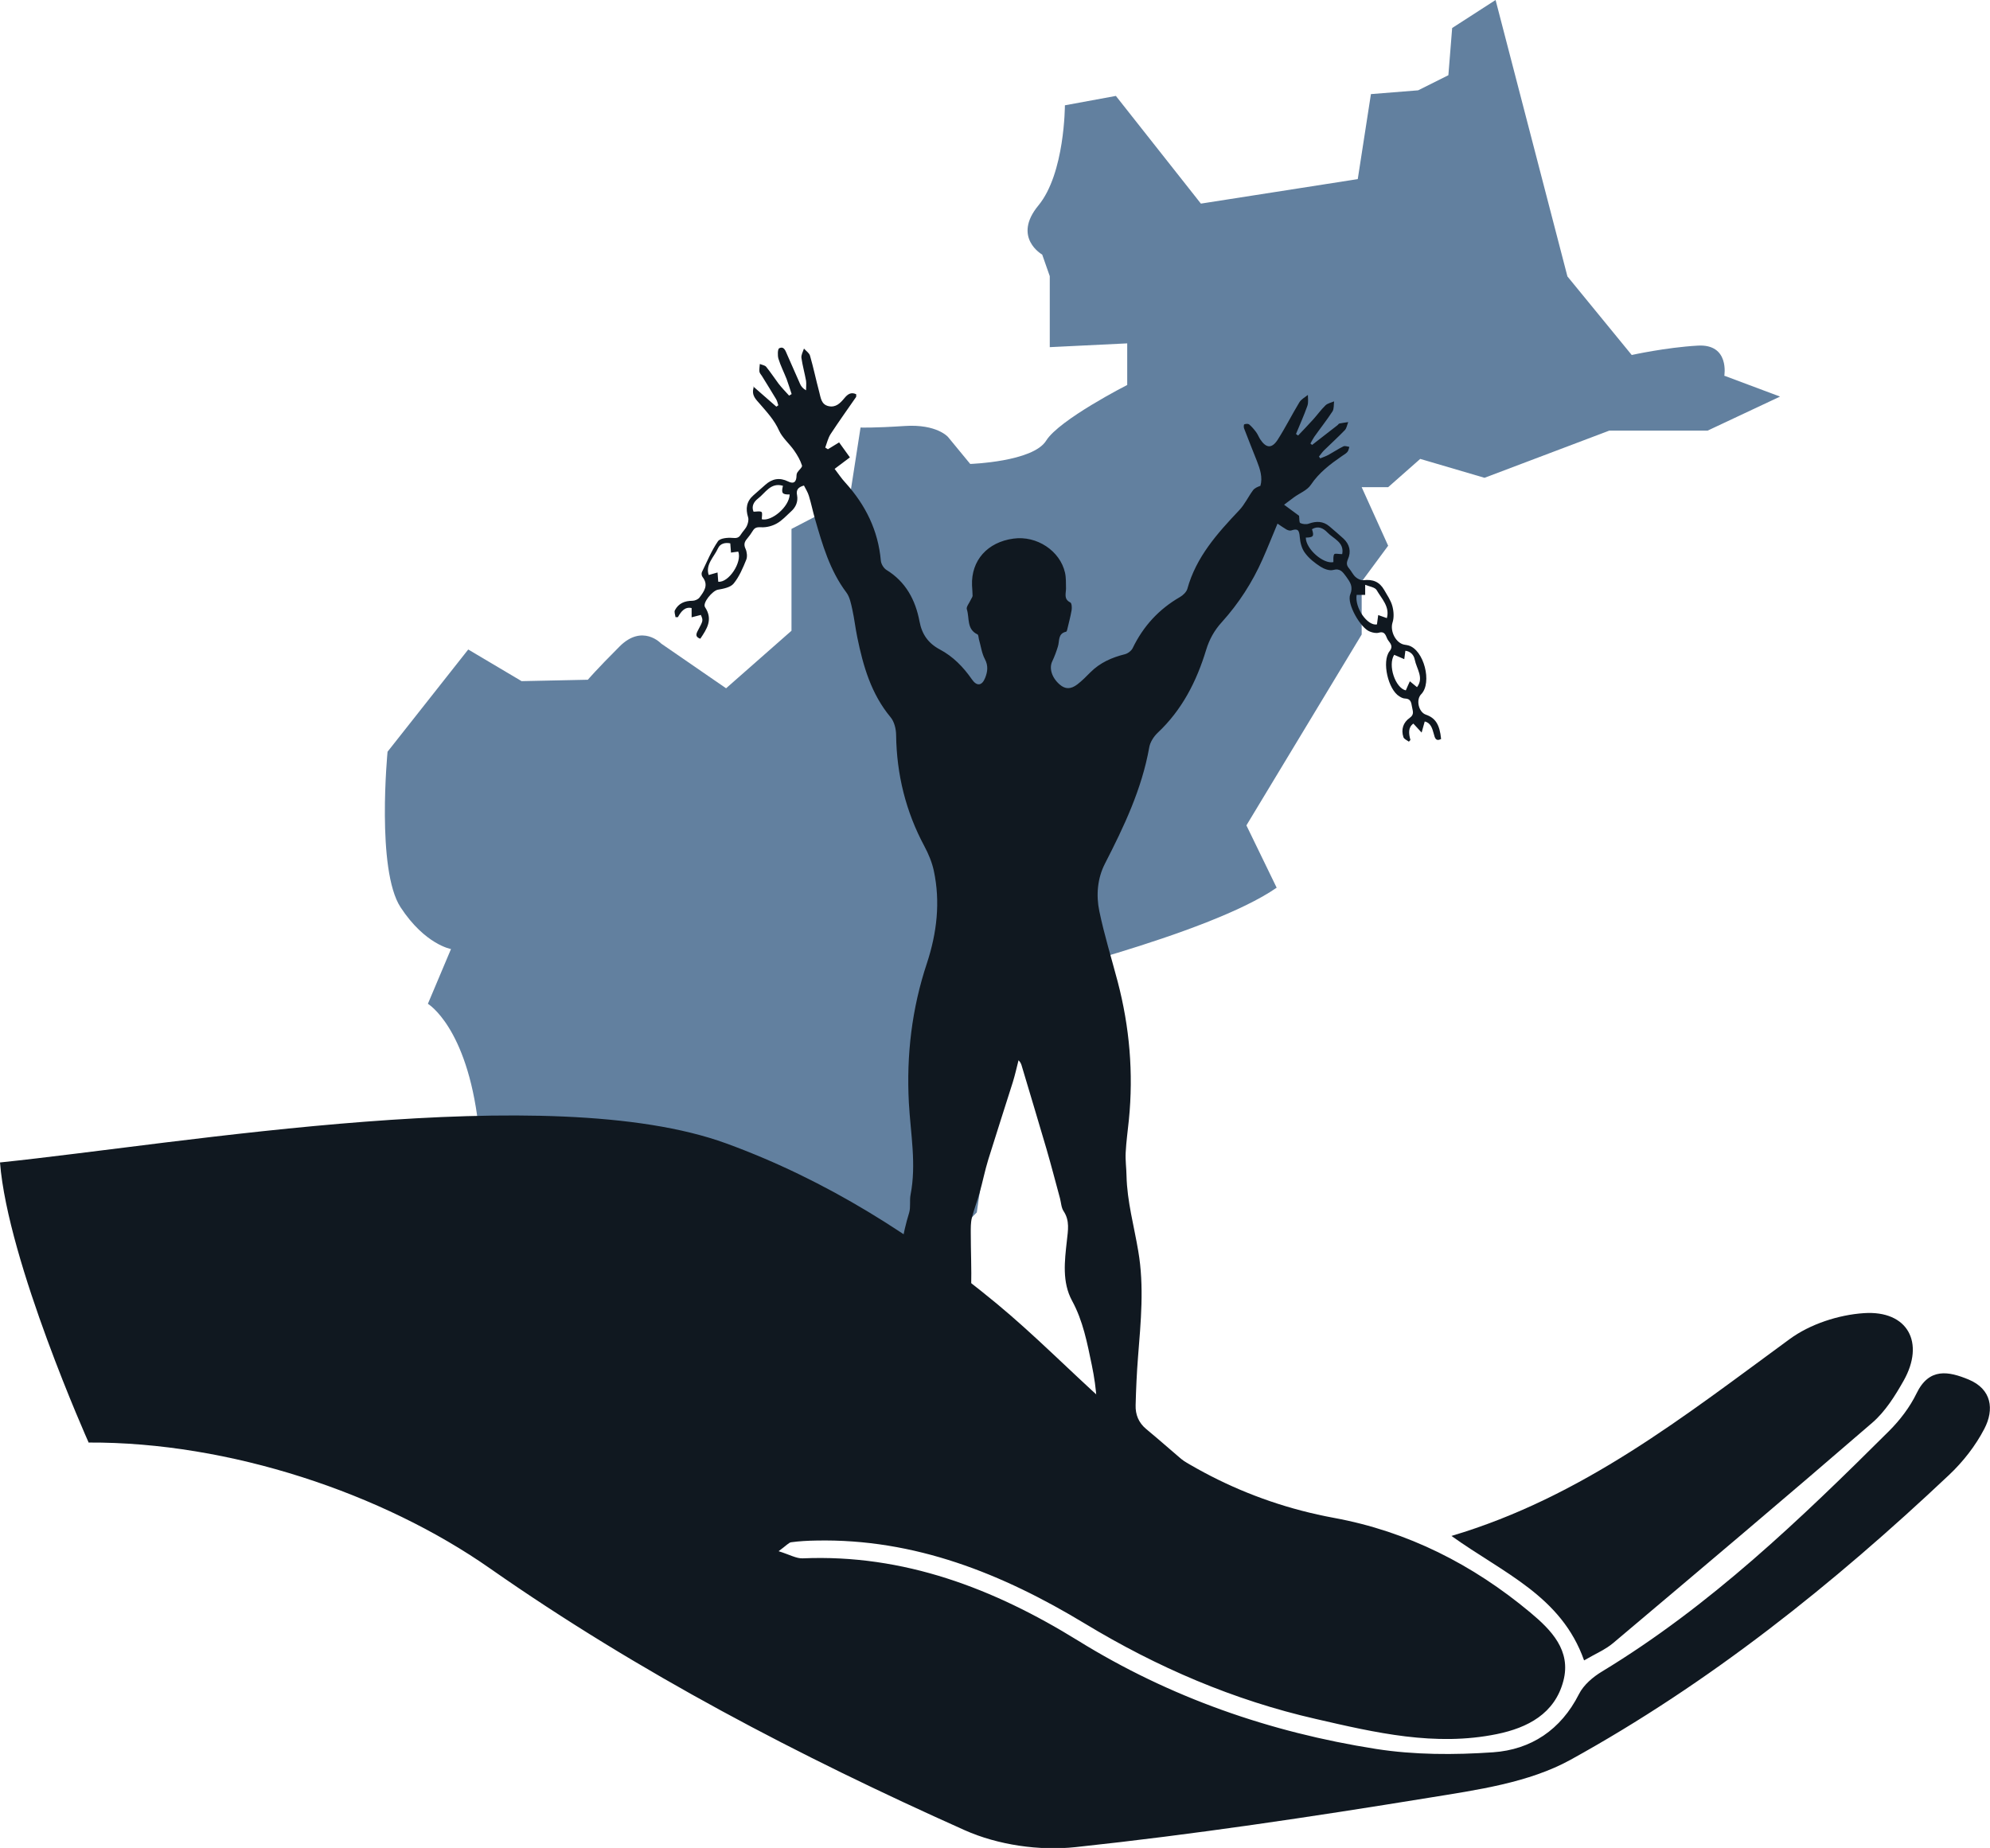 <?xml version="1.0" encoding="UTF-8"?>
<svg id="Capa_2" data-name="Capa 2" xmlns="http://www.w3.org/2000/svg" viewBox="0 0 142.08 131.96">
  <defs>
    <style>
      .cls-1 {
        fill: #101820;
      }

      .cls-2 {
        fill: #62809f;
      }
    </style>
  </defs>
  <g id="info">
    <g>
      <path class="cls-2" d="M123.11,26.84s.4-2.29-1.89-2.16c-2.29,.13-4.72,.67-4.72,.67l-4.59-5.61L106.78,0l-3.1,2-.27,3.37-2.16,1.08-3.37,.27-.94,6.07-11.2,1.75-6.07-7.69-3.64,.67s0,4.86-1.89,7.15c-1.89,2.29,.27,3.51,.27,3.51l.54,1.54v5.07l5.53-.27v2.97s-4.85,2.47-5.79,3.98c-.94,1.51-5.42,1.66-5.42,1.66l-1.58-1.92s-.79-.94-3.09-.79c-2.3,.15-3.16,.11-3.16,.11l-.79,5.09-4.14,2.15v7.27l-4.67,4.11-4.63-3.19s-1.34-1.44-2.98,.21c-1.65,1.65-2.26,2.37-2.26,2.37l-4.73,.1-3.81-2.26-5.76,7.3s-.82,8.43,.93,11.11c1.75,2.67,3.6,2.98,3.6,2.98l-1.65,3.91s2.78,1.65,3.6,8.64l3.6,.82s.93,0,1.65,3.29c.72,3.29,2.47,5.14,2.47,5.14l5.14,1.44,4.32,4.32,4.73,8.85,5.86-5.97v-.62l2.16-2.16,3.29-.41-.82-5.25,3.19-3.19,2.38-16.44s14.17-3.37,19.03-6.75l-2.16-4.45,8.23-13.63v-3.78l1.89-2.56-1.89-4.18h1.89l2.29-2.02,4.59,1.35,8.91-3.37h7.02l5.17-2.43-3.95-1.48Z"/>
      <g id="gZa34q">
        <g>
          <path class="cls-1" d="M6.32,102.99S.56,90.12,0,83.01c13.02-1.35,39.23-5.96,51.85-1.36,7.2,2.63,13.48,6.63,19.31,11.44,2.67,2.21,5.12,4.7,7.7,7.02,4.71,4.24,10.09,7.12,16.38,8.28,5.27,.97,9.91,3.33,14.01,6.75,1.51,1.26,2.94,2.72,2.37,4.89-.61,2.34-2.55,3.35-4.75,3.8-4.4,.9-8.67-.1-12.92-1.08-5.88-1.34-11.33-3.69-16.49-6.81-5.89-3.56-12.14-6.08-19.2-5.93-.59,.01-1.18,.04-1.77,.12-.17,.02-.33,.22-.9,.64,.8,.25,1.27,.53,1.72,.51,7.23-.31,13.65,2.16,19.65,5.87,6.57,4.07,13.71,6.55,21.28,7.74,2.74,.43,5.59,.43,8.36,.24,2.71-.19,4.84-1.6,6.13-4.15,.33-.66,1-1.23,1.65-1.62,7.72-4.68,14.16-10.87,20.5-17.18,.77-.77,1.48-1.7,1.95-2.67,.9-1.87,2.29-1.59,3.72-1,1.66,.69,1.84,2.14,1.13,3.51-.63,1.22-1.53,2.37-2.54,3.32-8.25,7.78-17.08,14.85-27.02,20.33-2.98,1.64-6.68,2.15-10.13,2.71-8.37,1.36-16.76,2.62-25.19,3.52-2.59,.28-5.56-.15-7.93-1.21-11.8-5.28-23.22-11.23-33.87-18.68-7.68-5.38-18.62-9.05-28.69-9Z"/>
          <path class="cls-1" d="M113.1,118.57c-1.63-4.61-5.75-6.22-9.47-8.89,9.39-2.79,16.66-8.58,24.15-14.06,1.46-1.07,3.49-1.73,5.3-1.85,3.13-.21,4.37,2.11,2.83,4.83-.61,1.08-1.31,2.2-2.24,3-6.13,5.3-12.32,10.52-18.51,15.74-.55,.46-1.24,.75-2.05,1.22Z"/>
        </g>
      </g>
      <g id="Q44k2g">
        <path class="cls-1" d="M53.76,27.58c.56,.49,1.11,.97,1.67,1.46,.05-.03,.1-.07,.14-.1-.05-.15-.08-.31-.16-.44-.33-.55-.67-1.1-1.01-1.65-.07-.11-.17-.21-.18-.32-.02-.18,.02-.36,.03-.54,.15,.07,.36,.09,.45,.2,.32,.39,.59,.81,.89,1.21,.23,.3,.5,.57,.75,.85,.06-.04,.12-.07,.18-.11-.12-.36-.23-.73-.36-1.08-.19-.48-.43-.95-.58-1.44-.07-.23-.06-.69,.05-.75,.36-.18,.46,.21,.57,.45,.32,.7,.61,1.41,.93,2.11,.08,.17,.2,.32,.42,.44,0-.23,.03-.46,0-.68-.1-.55-.25-1.08-.33-1.63-.03-.21,.11-.45,.18-.67,.15,.17,.37,.31,.43,.5,.25,.86,.43,1.74,.66,2.6,.11,.41,.14,.89,.66,1.01,.52,.12,.84-.21,1.13-.56,.23-.28,.47-.47,.85-.29,0,.1,.01,.16-.01,.2-.61,.88-1.23,1.75-1.82,2.65-.18,.28-.26,.64-.38,.96,.06,.04,.12,.08,.19,.12,.25-.15,.49-.3,.8-.49,.25,.34,.49,.68,.77,1.07-.36,.27-.7,.52-1.09,.82,.27,.35,.49,.69,.77,.99,1.44,1.59,2.34,3.41,2.53,5.57,.02,.23,.2,.53,.39,.65,1.39,.85,2.08,2.15,2.37,3.68,.17,.92,.62,1.56,1.44,2,.95,.5,1.69,1.26,2.3,2.14,.35,.51,.72,.47,.95-.11,.17-.43,.23-.86-.02-1.33-.23-.43-.29-.95-.43-1.43-.03-.12-.03-.31-.1-.34-.79-.37-.56-1.18-.76-1.79-.06-.17,.17-.44,.27-.66,.04-.1,.13-.2,.14-.3,0-.25-.03-.5-.04-.75-.07-1.78,1.1-3.09,2.96-3.34,1.66-.23,3.33,.87,3.68,2.44,.08,.36,.06,.75,.07,1.12,0,.36-.18,.76,.31,1,.1,.05,.12,.37,.09,.55-.08,.47-.21,.94-.32,1.41-.01,.05-.04,.13-.08,.13-.6,.14-.45,.67-.58,1.06-.11,.36-.24,.71-.4,1.05-.24,.49-.04,1.17,.53,1.66,.39,.34,.79,.35,1.26-.01,.34-.26,.64-.57,.94-.87,.68-.68,1.52-1.05,2.44-1.28,.22-.05,.48-.25,.57-.44,.76-1.57,1.87-2.78,3.38-3.65,.21-.12,.45-.35,.52-.57,.63-2.29,2.14-3.97,3.71-5.63,.39-.41,.64-.96,.98-1.42,.11-.15,.31-.24,.53-.32,.17-.6-.02-1.18-.25-1.77-.31-.78-.62-1.56-.92-2.34-.03-.09-.02-.27,.02-.28,.1-.04,.27-.05,.34,0,.19,.16,.35,.35,.5,.55,.12,.16,.19,.35,.29,.51,.42,.64,.82,.69,1.24,.06,.56-.87,1.02-1.8,1.56-2.69,.13-.22,.4-.36,.61-.53,0,.26,.05,.55-.04,.79-.24,.68-.54,1.34-.81,2,.05,.04,.1,.07,.15,.11,.36-.38,.72-.75,1.07-1.14,.3-.33,.56-.7,.88-1.01,.15-.15,.41-.2,.62-.29-.03,.24,0,.53-.11,.71-.41,.63-.88,1.22-1.31,1.83-.1,.15-.18,.31-.27,.47,.04,.03,.08,.07,.12,.1,.6-.46,1.19-.93,1.79-1.39,.06-.04,.1-.12,.16-.14,.21-.04,.42-.07,.63-.1-.08,.19-.11,.43-.24,.57-.48,.5-1,.97-1.5,1.46-.13,.13-.23,.29-.35,.43,.03,.04,.06,.09,.09,.13,.2-.08,.4-.15,.59-.25,.36-.2,.7-.43,1.07-.61,.11-.05,.28,.02,.42,.04-.04,.12-.06,.27-.14,.36-.1,.12-.25,.2-.38,.29-.84,.58-1.64,1.18-2.23,2.06-.26,.39-.79,.59-1.19,.88-.22,.16-.43,.32-.72,.54,.44,.33,.78,.58,1.07,.79,.03,.22,0,.48,.09,.52,.17,.08,.43,.11,.61,.04,.53-.19,1.02-.18,1.46,.19,.34,.29,.68,.58,1.01,.88,.44,.41,.56,.93,.32,1.47-.12,.28-.1,.45,.09,.67,.16,.19,.27,.44,.45,.6,.14,.13,.38,.25,.56,.23,.68-.08,1.15,.11,1.49,.7,.21,.37,.47,.74,.58,1.15,.1,.37,.13,.82,.01,1.18-.19,.61,.24,1.49,.88,1.58,.09,.01,.18,.03,.26,.05,1.1,.31,1.71,2.66,.91,3.48-.39,.39-.19,1.28,.33,1.46,.69,.24,.99,.71,1.09,1.74-.39,.2-.45-.1-.52-.36-.11-.4-.22-.8-.65-.89-.08,.27-.15,.53-.22,.79-.18-.19-.36-.39-.59-.64-.38,.27-.34,.7-.21,1.17-.04,.04-.07,.08-.11,.12-.13-.1-.34-.18-.39-.32-.18-.55-.02-1.05,.45-1.38,.36-.25,.2-.52,.16-.8-.05-.28-.08-.57-.49-.58-.13,0-.28-.07-.4-.15-.81-.47-1.28-2.5-.71-3.23,.31-.39,0-.6-.14-.84-.13-.23-.16-.62-.63-.48-.19,.05-.43,0-.63-.08-.66-.23-1.67-1.99-1.41-2.64,.23-.57,0-.89-.29-1.29-.24-.32-.42-.61-.93-.47-.26,.07-.64-.07-.89-.23-.42-.27-.83-.59-1.12-.99-.23-.3-.34-.74-.37-1.12-.04-.52-.14-.64-.62-.48-.09,.03-.23-.02-.33-.07-.21-.12-.41-.27-.64-.42-.37,.88-.7,1.72-1.07,2.55-.73,1.65-1.7,3.15-2.91,4.49-.53,.58-.89,1.23-1.12,1.99-.68,2.24-1.72,4.28-3.46,5.91-.28,.27-.54,.67-.6,1.05-.53,2.97-1.8,5.64-3.16,8.29-.54,1.05-.64,2.26-.4,3.4,.35,1.69,.87,3.36,1.31,5.03,.85,3.24,1.13,6.52,.8,9.85-.08,.78-.19,1.57-.23,2.35-.03,.55,.05,1.1,.06,1.66,.04,1.83,.54,3.59,.84,5.39,.43,2.51,.18,5.04-.02,7.56-.09,1.14-.14,2.29-.17,3.43-.02,.67,.21,1.25,.75,1.7,1.09,.9,2.13,1.84,3.22,2.74,.59,.49,.56,.92-.12,1.26-.35,.18-.69,.47-1.06,.52-.36,.05-.77-.11-1.14-.24-.31-.11-.6-.3-.88-.48-.35-.23-.75-.45-1-.77-.39-.5-.83-.87-1.44-1.07-.24-.08-.46-.2-.68-.31-.41-.21-.62-.56-.55-1.02,.27-1.75,.13-3.47-.23-5.2-.33-1.58-.62-3.14-1.41-4.59-.72-1.33-.53-2.83-.37-4.27,.08-.74,.22-1.44-.23-2.12-.17-.25-.18-.61-.26-.92-.32-1.17-.62-2.34-.96-3.51-.58-1.97-1.17-3.94-1.76-5.91-.04-.15-.09-.29-.24-.44-.13,.52-.25,1.05-.41,1.57-.58,1.84-1.18,3.68-1.75,5.52-.24,.78-.4,1.59-.62,2.38-.17,.6-.4,1.18-.55,1.78-.09,.35-.08,.73-.08,1.1,0,1.27,.06,2.53,.03,3.8,0,.38-.16,.79-.36,1.11-.82,1.33-1.08,2.83-1.34,4.33-.12,.69-.28,1.37-.37,2.06-.06,.45-.03,.92,0,1.38,.03,.73,.11,1.45,.09,2.17,0,.24-.23,.53-.43,.69-.26,.21-.62,.27-.9,.46-.44,.29-.83,.64-1.25,.96-.39,.3-.79,.59-1.19,.87-.25,.17-.52,.29-.77,.47-.54,.38-.8,.37-1.37,0-.23-.15-.53-.19-.78-.31-.71-.34-.73-.79-.12-1.28,1.05-.86,2.05-1.77,3.1-2.63,.65-.53,.89-1.2,.86-1.99-.06-1.43-.15-2.86-.26-4.29-.26-3.12-.28-6.22,.66-9.26,.12-.4,.02-.86,.1-1.28,.43-2.2,0-4.38-.12-6.58-.18-3.39,.21-6.72,1.29-9.96,.71-2.16,.97-4.37,.49-6.61-.13-.6-.38-1.2-.67-1.74-1.33-2.48-1.98-5.12-2.02-7.93,0-.44-.13-.97-.4-1.29-1.38-1.66-1.95-3.64-2.37-5.69-.14-.67-.21-1.34-.36-2.01-.09-.41-.18-.88-.42-1.2-1.18-1.57-1.71-3.41-2.24-5.25-.16-.55-.27-1.11-.44-1.66-.08-.26-.23-.49-.35-.73-.43,.12-.57,.32-.49,.7,.08,.45-.09,.85-.43,1.15-.33,.3-.64,.65-1.02,.86-.32,.18-.73,.29-1.1,.27-.29-.01-.46,0-.61,.25-.12,.2-.26,.39-.41,.57-.19,.22-.25,.42-.11,.72,.1,.22,.14,.56,.05,.78-.24,.59-.5,1.21-.9,1.7-.23,.28-.73,.37-1.13,.44-.38,.07-1.12,.95-.91,1.25,.58,.88,.13,1.55-.34,2.25-.37-.13-.31-.33-.17-.59,.38-.71,.38-.71,.21-1.11-.23,.06-.44,.11-.66,.17v-.66c-.48-.11-.75,.24-.98,.65h-.17c-.02-.17-.11-.38-.04-.5,.26-.49,.7-.67,1.25-.67,.17,0,.4-.1,.5-.23,.33-.44,.67-.89,.22-1.47-.07-.08-.09-.27-.04-.36,.36-.74,.68-1.52,1.14-2.19,.15-.22,.69-.27,1.03-.24,.3,.03,.46,0,.61-.25,.13-.21,.33-.39,.43-.62,.08-.18,.14-.43,.08-.61-.19-.61-.11-1.13,.38-1.56,.28-.25,.57-.5,.85-.75,.49-.44,1.02-.54,1.63-.24,.4,.2,.6,.04,.6-.44,0-.06,.02-.13,.05-.19,.11-.18,.38-.39,.34-.51-.12-.38-.33-.74-.56-1.07-.34-.49-.84-.9-1.08-1.43-.33-.74-.86-1.31-1.37-1.9-.26-.31-.62-.59-.44-1.18Zm42.07,11.98c.16-.84-.62-1.08-1.06-1.54-.3-.31-.66-.49-1.1-.23,.17,.5,.1,.59-.44,.6,0,.81,1.26,1.91,1.97,1.75,.01-.2-.03-.42,.06-.56,.05-.08,.32-.01,.56-.01Zm-39.45-4.25c-.53,.01-.61-.09-.48-.62-.88-.26-1.25,.51-1.78,.91-.31,.24-.48,.56-.32,.94,.22,0,.45-.06,.57,.02,.08,.06,.02,.33,.02,.52,.7,.17,1.95-.88,1.99-1.76Zm-5.1,6.23c.74,.09,1.72-1.39,1.43-2.15-.18,.02-.35,.05-.52,.07-.02-.21-.03-.42-.05-.66-.35-.07-.72,0-.88,.36-.28,.62-.91,1.15-.66,1.9,.26-.07,.45-.13,.63-.18,.02,.22,.03,.44,.05,.66Zm49.89,7.53c.51-.67-.03-1.31-.16-1.96-.07-.37-.33-.6-.67-.64-.03,.23-.05,.41-.08,.6-.24-.1-.47-.21-.72-.31-.47,.74,.08,2.37,.83,2.54,.1-.23,.19-.44,.29-.65,.16,.13,.32,.26,.51,.42Zm-2.15-4.94c.22-.81-.38-1.38-.73-1.99-.12-.21-.54-.26-.82-.38v.72h-.61c-.15,.92,.77,2.23,1.45,2.11,.03-.24,.06-.45,.09-.67,.18,.06,.35,.12,.62,.22Z"/>
      </g>
    </g>
  </g>
</svg>